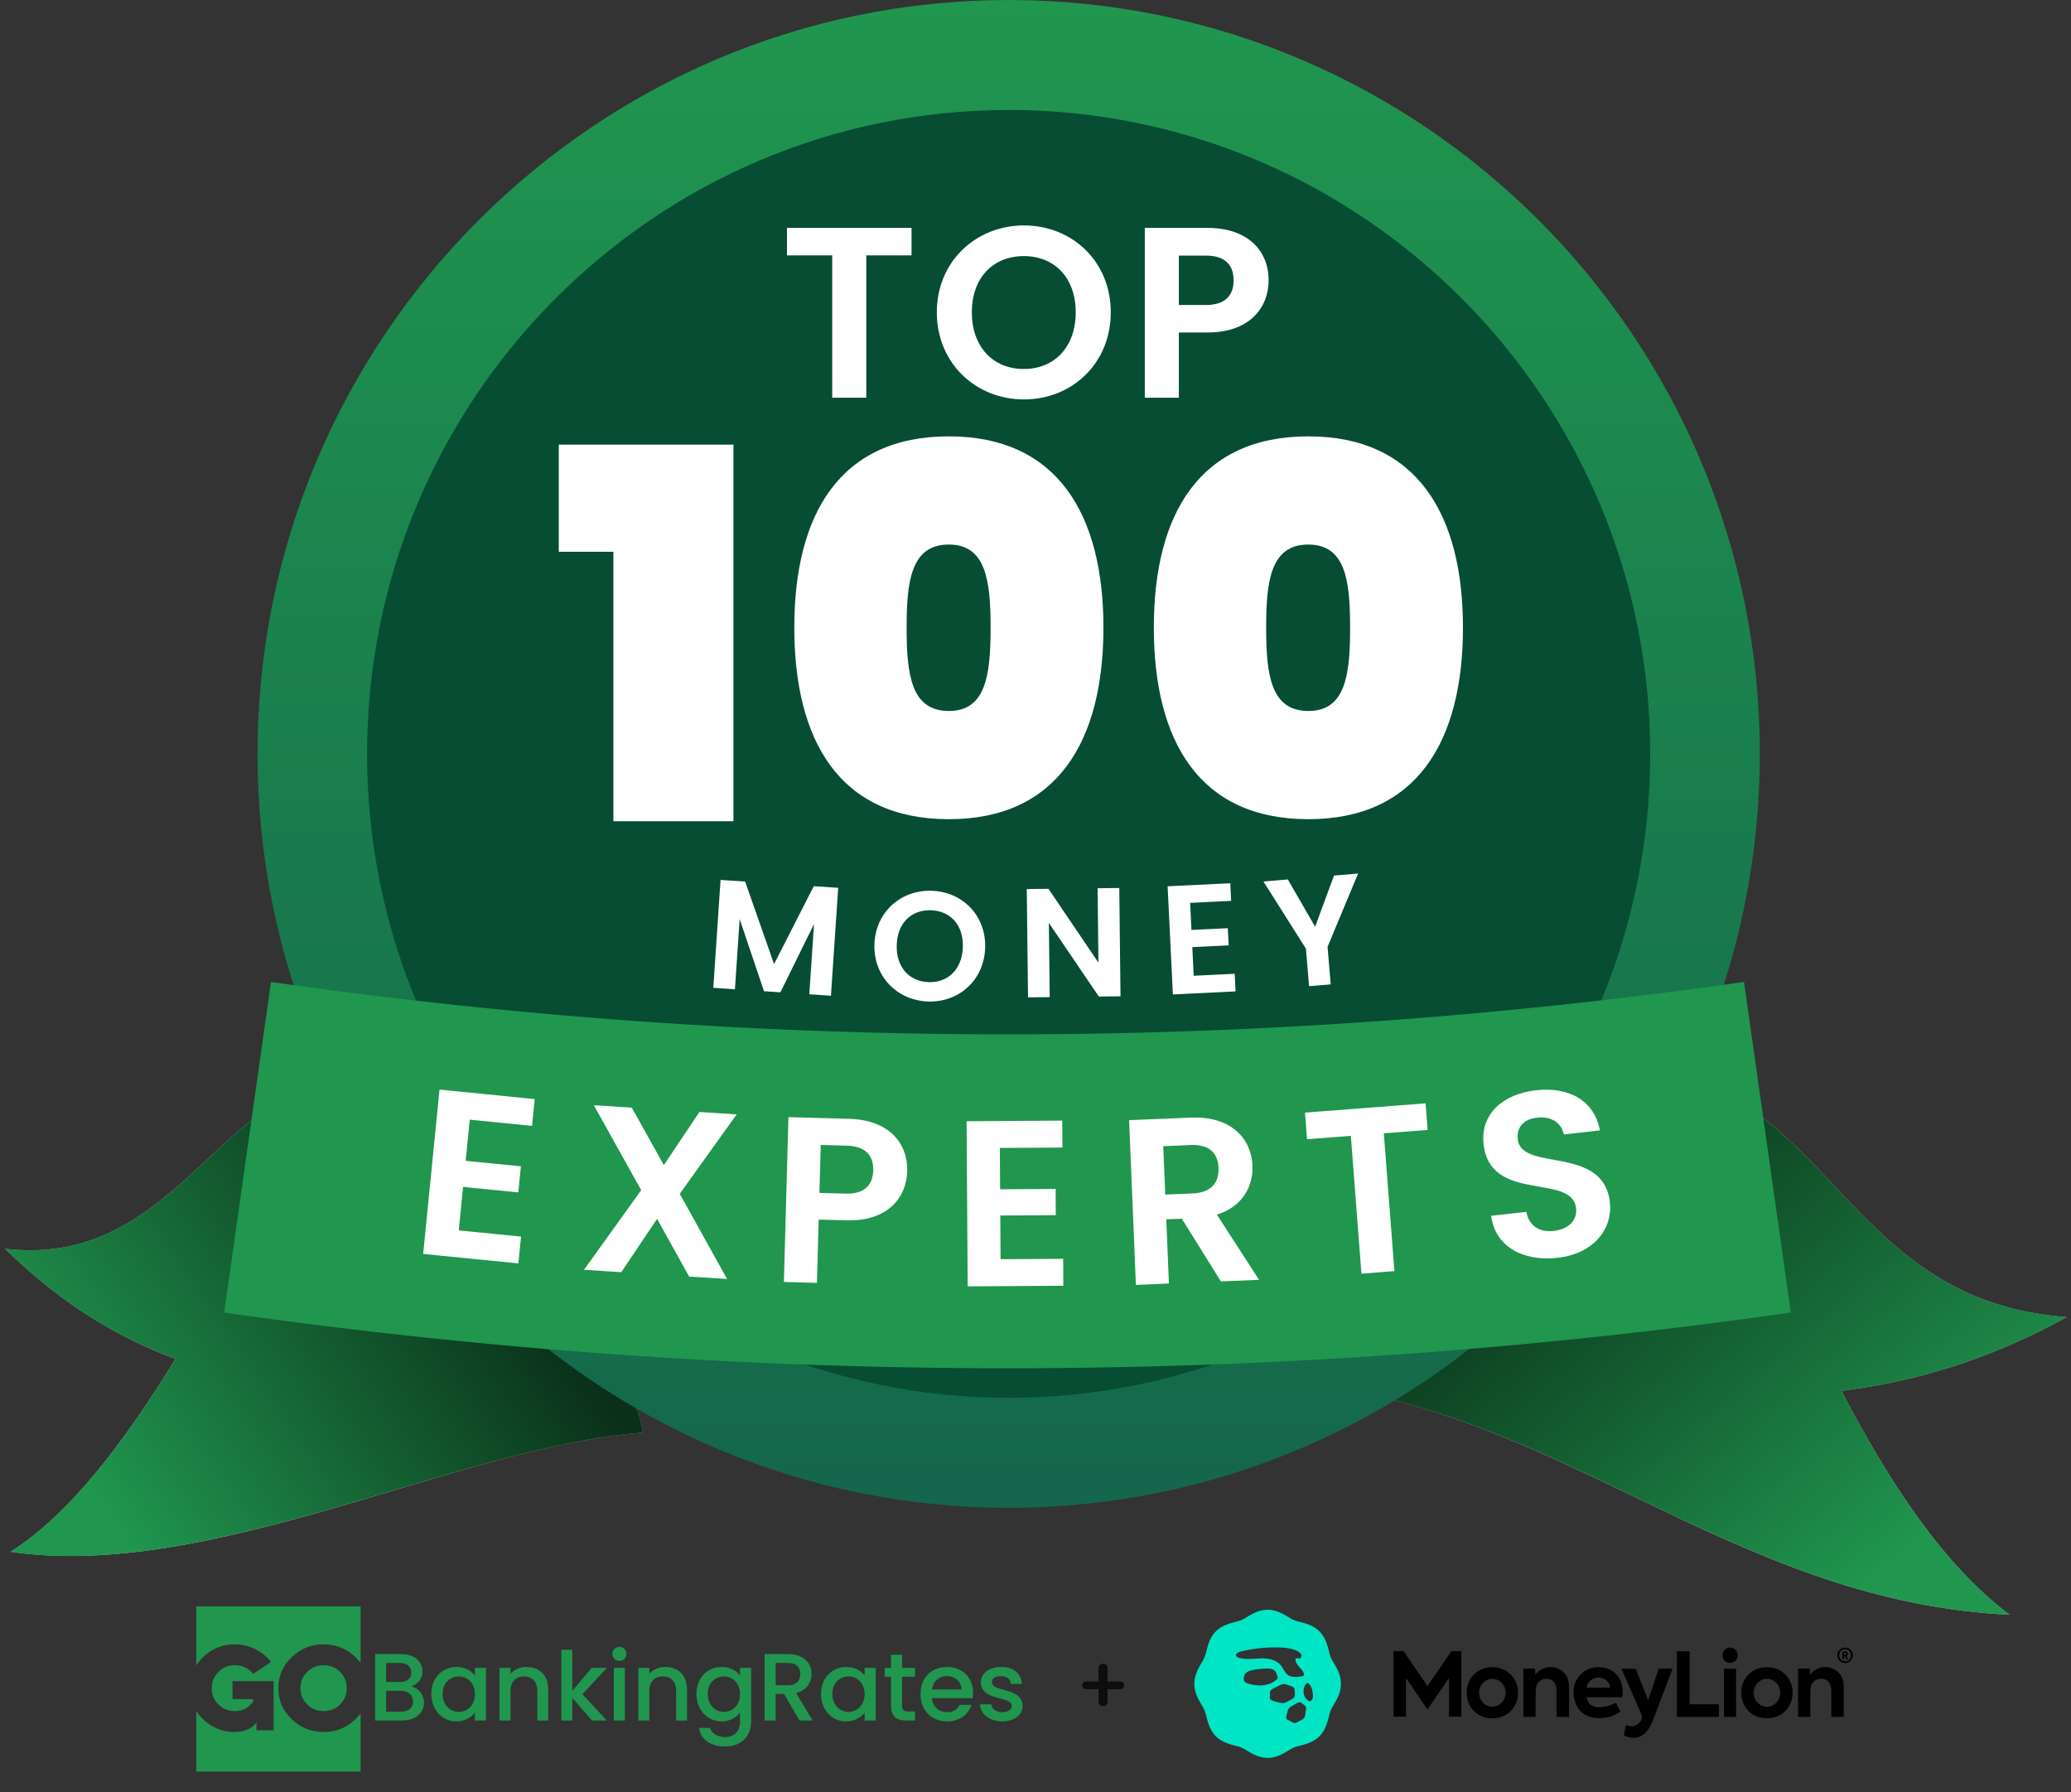 <svg xmlns="http://www.w3.org/2000/svg" width="401" height="347" fill="none" viewBox="0 0 401 347"><rect x="0" y="0" width="401" height="347" fill="#333333" stroke="none"/><g clip-path="url(#a)"><path fill="url(#b)" d="M400.197 254.998c-45.622-3.286-45.463-49.193-90.052-48.998-3.917 16.429-39.344 48.455-43.407 64.317 42.806 9.88 74.262 39.983 122.401 42.321-12.788-9.587-23.196-25.373-32.609-43.366 13.637-1.73 27.939-5.609 43.674-14.274z"/><path fill="url(#c)" d="M400.197 254.998c-45.622-3.286-45.463-49.193-90.052-48.998-3.917 16.429-39.344 48.455-43.407 64.317 42.806 9.88 74.262 39.983 122.401 42.321-12.788-9.587-23.196-25.373-32.609-43.366 13.637-1.73 27.939-5.609 43.674-14.274z"/><path fill="url(#d)" d="M.96 241.765c36.959 4.34 43.023-40.956 78.686-33.355.92 16.852 43.675 52.648 44.788 68.965-35.595 2.631-83.55 28.758-122.397 23.066 11.529-7.329 21.988-21.166 31.949-37.345-10.681-3.972-21.606-10.173-33.032-21.333z"/><path fill="url(#e)" d="M.96 241.765c36.959 4.34 43.023-40.956 78.686-33.355.92 16.852 43.675 52.648 44.788 68.965-35.595 2.631-83.55 28.758-122.397 23.066 11.529-7.329 21.988-21.166 31.949-37.345-10.681-3.972-21.606-10.173-33.032-21.333z"/><mask id="f" width="319" height="320" x="36" y="-14" maskUnits="userSpaceOnUse" style="mask-type:luminance"><path fill="#fff" d="M354.647-13.505H36.133v318.522h318.514z"/></mask><g mask="url(#f)"><path fill="#064D34" d="M195.825 274.259c69.71 0 126.221-56.744 126.221-126.741s-56.511-126.74-126.221-126.74S69.603 77.52 69.603 147.517s56.512 126.741 126.222 126.741"/><path fill="url(#g)" d="M195.298 0C115.111 0 49.865 65.47 49.865 145.956c0 80.487 65.246 145.964 145.441 145.964 80.194 0 145.44-65.477 145.44-145.964S275.5 0 195.298 0m0 270.627c-68.491 0-124.224-55.929-124.224-124.671S126.807 21.292 195.298 21.292s124.223 55.922 124.223 124.664-55.724 124.671-124.223 124.671"/></g><path fill="#20964F" d="M346.753 254.119a1071.4 1071.4 0 0 1-303.347 0l9.067-64.008a1007.2 1007.2 0 0 0 285.213 0z"/><path fill="#fff" d="m103.534 212.787-.516 5.188-12.06-1.199-.792 7.965 10.695 1.063-.502 5.052-10.695-1.064-.837 8.42 12.06 1.199-.516 5.188-18.432-1.832 3.163-31.812zM133.434 247.15l-6.204-11.168-6.941 10.324-7.212-.462 11.072-15.422-9.165-16.445 7.348.472 6.207 11.122 6.893-10.282 7.211.462-11.023 15.379 9.162 16.491zM158.661 230.956l5.075.14c3.611.099 5.261-1.64 5.339-4.474.08-2.926-1.472-4.708-5.084-4.807l-5.074-.14zm16.997-4.153c-.133 4.846-3.561 9.693-11.79 9.466l-5.349-.147-.338 12.252-6.4-.176.879-31.911 11.749.324c7.681.211 11.401 4.66 11.249 10.192M205.681 216.96l.034 5.213-12.12.079.053 8.004 10.747-.07.033 5.076-10.747.07.055 8.461 12.12-.079.034 5.214-18.523.121-.209-31.969zM235.937 226.091c-.117-2.833-1.79-4.55-5.354-4.402l-5.346.22.386 9.368 5.347-.221c3.564-.147 5.086-2.086 4.967-4.965m-17.317-9.218 11.973-.495c7.677-.317 11.698 3.958 11.919 9.304.16 3.884-1.825 7.903-6.887 9.485l8.166 12.617-7.403.306-7.551-12.139-3.016.124.514 12.43-6.398.264zM253.078 220.564l-.396-5.153 23.348-1.792.396 5.153-8.482.651 2.048 26.676-6.384.491-2.048-26.677zM311.715 232.768c.559 4.999-2.936 9.947-10.163 10.756-6.591.738-12.068-2.146-12.831-8.136l6.818-.763c.467 2.525 2.337 4.018 5.291 3.688 3-.336 4.594-2.126 4.34-4.398-.769-6.863-16.668-.895-17.91-12.399-.641-5.727 3.608-9.701 10.153-10.434 6.5-.727 11.325 2.092 12.376 7.773l-7 .784c-.37-2.076-2.235-3.524-4.967-3.264-2.51.189-4.237 1.625-3.947 4.216.713 6.363 16.588.996 17.84 12.177M118.77 159v-52.174h-10.574v-20.75h33.818V159zm35.028-37.509c0-21.847 8.779-37.01 29.928-37.01 21.049 0 29.927 15.163 29.927 37.01 0 21.947-8.878 37.11-29.927 37.11-21.149 0-29.928-15.163-29.928-37.11m38.008 0c0-9.078-.898-16.061-8.08-16.061-7.283 0-8.181 6.983-8.181 16.061 0 9.178.898 16.161 8.181 16.161 7.182 0 8.08-6.983 8.08-16.161m31.606 0c0-21.847 8.778-37.01 29.927-37.01 21.049 0 29.928 15.163 29.928 37.01 0 21.947-8.879 37.11-29.928 37.11-21.149 0-29.927-15.163-29.927-37.11m38.008 0c0-9.078-.898-16.061-8.081-16.061-7.282 0-8.18 6.983-8.18 16.061 0 9.178.898 16.161 8.18 16.161 7.183 0 8.081-6.983 8.081-16.161M152.379 49.442v-5.323h24.119v5.323h-8.762V77h-6.595V49.442zm62.694 11.023c0 9.893-7.49 16.865-16.818 16.865-9.28 0-16.864-6.972-16.864-16.865 0-9.846 7.584-16.818 16.864-16.818 9.375 0 16.818 6.973 16.818 16.818m-26.899 0c0 6.69 4.099 10.976 10.081 10.976 5.936 0 10.034-4.287 10.034-10.976s-4.098-10.882-10.034-10.882c-5.982 0-10.081 4.193-10.081 10.882m40.083-1.413h5.229c3.722 0 5.37-1.837 5.37-4.758 0-3.015-1.648-4.805-5.37-4.805h-5.229zm17.383-4.758c0 4.993-3.392 10.081-11.871 10.081h-5.512V77h-6.595V44.119h12.107c7.914 0 11.871 4.475 11.871 10.175M138.114 191.248l1.405-20.893 4.759.32 5.6 15.982 7.69-15.088 4.73.318-1.406 20.893-4.19-.282.914-13.589-6.512 13.212-3.172-.213-4.714-13.968-.914 13.589zM190.751 183.506c-.201 6.297-5.111 10.582-11.048 10.391-5.907-.189-10.592-4.781-10.391-11.078.201-6.267 5.171-10.55 11.077-10.361 5.967.192 10.563 4.781 10.362 11.048m-17.121-.548c-.136 4.257 2.385 7.069 6.193 7.191 3.778.121 6.474-2.524 6.61-6.781.137-4.258-2.386-7.01-6.164-7.131-3.809-.122-6.503 2.463-6.639 6.721M212.521 171.97l4.2-.048.239 20.969-4.199.048-9.674-14.26.164 14.369-4.199.048-.24-20.969 4.199-.048 9.675 14.29zM238.214 171.001l.167 3.415-7.94.388.256 5.244 7.041-.344.163 3.326-7.042.344.271 5.543 7.94-.387.167 3.416-12.136.592-1.022-20.945zM252.864 183.671l-8.228-13.006 4.723-.397 5.286 9.159 3.652-9.91 4.664-.392-5.912 14.195.61 7.264-4.185.352z"/></g><path fill="#000" d="M311.89 323.333c-1.758-.942-4.241-.673-5.636.662-1.605 1.536-1.927 3.451-1.272 5.495.656 2.051 2.226 3.002 4.291 3.142 1.625.11 3.114-.308 4.507-1.277l-.924-1.669c-3.017 1.46-5.366 1.005-5.633-1.075h6.809s.092-.228.121-.466c.248-2.022-.64-3.943-2.263-4.812m-4.673 3.417c.144-1.155 1.115-1.953 2.349-1.947 1.18.006 2.085.799 2.2 1.947zM288.968 322.778c-2.868.006-4.978 2.091-4.983 4.923-.004 2.873 2.11 4.987 4.99 4.988 2.848 0 4.973-2.152 4.961-5.025-.011-2.773-2.165-4.891-4.968-4.886m.006 7.65c-1.456.018-2.595-1.197-2.578-2.754.015-1.477 1.147-2.633 2.573-2.63 1.409.002 2.558 1.192 2.563 2.654.004 1.509-1.12 2.71-2.557 2.729zM342.168 322.778c-2.869-.012-5.001 2.067-5.016 4.889-.015 2.884 2.08 5.008 4.956 5.022 2.858.014 4.976-2.103 4.995-4.991.02-2.762-2.133-4.907-4.935-4.92m-.078 7.65c-1.444-.022-2.541-1.211-2.53-2.741.013-1.479 1.137-2.639 2.563-2.642 1.432-.003 2.592 1.215 2.572 2.705-.019 1.506-1.181 2.702-2.605 2.679zM354.693 322.994c-1.443-.542-2.969-.152-4 .98-.056.062-.131.105-.225.178-.02-.403-.035-.742-.051-1.092h-2.265v9.342h2.368v-.773c.007-1.542-.025-3.087.036-4.627.047-1.205.969-2.004 2.136-1.978 1.099.025 1.807.774 1.877 1.997.015.246.018.492.018.74v4.638h2.403c0-2.08.056-4.117-.018-6.148-.058-1.536-.797-2.702-2.279-3.258zM301.503 322.994c-1.444-.542-2.97-.152-4.001.98-.055.062-.131.105-.225.178l-.051-1.092h-2.265v9.342h2.369v-.773c.006-1.542-.025-3.087.035-4.627.047-1.205.969-2.004 2.135-1.978 1.099.025 1.807.774 1.878 1.997q.02.368.018.74v4.638h2.403c0-2.08.057-4.117-.018-6.148-.058-1.536-.796-2.702-2.278-3.258zM327.147 319.709h-2.462v12.698h8.149v-2.447h-5.687zM336.152 323.07h-2.344v9.342h2.344zM334.992 318.986c-.859.005-1.511.675-1.483 1.526.026.837.669 1.456 1.503 1.443.84-.011 1.44-.635 1.439-1.495 0-.848-.625-1.48-1.459-1.474M276.396 326.441l-4.627-6.771h-1.939v12.679h2.4v-7.482l4.166 6.097 4.166-6.097v7.482h2.4V319.67h-1.94z"/><path fill="#000" d="M319.122 329.136s-1.508-3.818-2.402-6.065h-2.766c.993 2.278 3.501 8.01 3.732 8.54.117.27.236.55.239.844.001.294-.115.579-.279.821-.599.887-1.888 1.205-2.821.696l-.404 1.997c.96.541 2.169.664 3.171.208.74-.338 1.325-.959 1.757-1.657.432-.697.726-1.471 1.014-2.24.922-2.441 2.782-7.345 3.49-9.209h-2.683l-2.046 6.065zM357.253 318.999c-.836 0-1.503.658-1.503 1.479a1.5 1.5 0 0 0 1.503 1.498c.836 0 1.495-.658 1.495-1.498s-.649-1.479-1.495-1.479m.01 2.661c-.658 0-1.139-.524-1.139-1.182s.481-1.181 1.131-1.181 1.12.532 1.12 1.191c0 .66-.472 1.173-1.112 1.173z"/><path fill="#000" d="M357.529 320.61a.43.43 0 0 0 .184-.13.45.45 0 0 0 .089-.28.451.451 0 0 0-.127-.328.4.4 0 0 0-.149-.099.5.5 0 0 0-.194-.035h-.572v1.496h.286v-.575h.167l.302.575h.322l-.333-.614q.013-.007.024-.011zm-.24-.207h-.241v-.405h.241q.105 0 .167.056.06.055.061.149a.18.18 0 0 1-.061.145.24.24 0 0 1-.167.056z"/><path fill="#00E5C4" fill-rule="evenodd" d="M241.452 313.067c-.392.235-.763.458-1.068.585-.334.14-.77.255-1.233.378-1.163.308-2.611.69-3.741 1.833-1.13 1.141-1.509 2.602-1.813 3.777-.12.467-.235.908-.374 1.246-.126.306-.345.68-.578 1.075-.621 1.057-1.393 2.367-1.393 4.039s.772 2.982 1.391 4.036c.234.396.454.772.58 1.078.139.338.252.779.374 1.246.305 1.175.683 2.636 1.813 3.779 1.13 1.141 2.578 1.523 3.74 1.831.465.123.901.238 1.234.378.305.127.675.35 1.068.585 1.043.626 2.343 1.406 3.998 1.406 1.654 0 2.953-.78 3.998-1.406.394-.236.764-.459 1.066-.585.334-.14.769-.255 1.231-.377 1.168-.308 2.614-.69 3.744-1.831s1.509-2.602 1.814-3.777c.121-.468.236-.909.374-1.246.127-.308.346-.682.579-1.078.62-1.054 1.391-2.366 1.391-4.038 0-1.671-.771-2.982-1.389-4.034-.235-.398-.454-.773-.581-1.08-.138-.337-.253-.778-.374-1.246-.305-1.176-.684-2.637-1.814-3.778-1.13-1.143-2.576-1.525-3.74-1.832-.462-.121-.899-.238-1.233-.378-.305-.127-.675-.35-1.068-.585-1.044-.626-2.344-1.404-3.998-1.404s-2.952.778-3.998 1.404zm-1.412 7.941c-.19-.048-.386-.111-.533-.244-.608-.55.387-.932.804-1.035 2.085-.509 4.231-.744 6.375-.774 1.165-.015 2.341.031 3.472.312.51.126 1.017.306 1.424.64.199.164.376.377.409.633s-.135.546-.389.57c-.086.008-.174-.013-.262-.032-.137-.033-.271-.063-.381.012-.14.095-.141.301-.101.466.233.964 1.301 1.522 1.595 2.469.039.124.058.273-.023.373-.068.083-.181.107-.286.125-.487.084-.978.167-1.472.147s-.997-.153-1.386-.462c-.566-.451-.807-1.196-1.26-1.763-.488-.611-1.207-.989-1.966-1.184a5 5 0 0 0-.453-.094c-.919-.148-1.857-.074-2.788-.019a20 20 0 0 1-1.11.039c-.563 0-1.124-.042-1.669-.179m1.709 4.968c-.267-.074-.547-.168-.728-.381-.353-.418-.198-1.194.129-1.582.365-.434.988-.592 1.516-.698.94-.186 1.899-.27 2.857-.252.395.008.813.042 1.136.274.374.269.534.742.672 1.185.025.081.051.165.055.247a.4.4 0 0 1-.011.131c-.03.119-.122.211-.211.294-.708.642-1.647.992-2.593 1.087q-.299.03-.596.03c-.751 0-1.502-.133-2.226-.336zm11.8 3.412a.35.35 0 0 1-.152-.073c-.259-.183-.508-.393-.676-.665-.484-.784-.44-2.136.286-2.744a.3.3 0 0 1 .135-.073c.073-.009.143.034.201.08.544.427.736 1.164.842 1.851.033.221.062.447.05.669a1.5 1.5 0 0 1-.028.22c-.058.291-.227.577-.495.701a.3.3 0 0 1-.135.037q-.013 0-.027-.002zm-5.157.335a2.5 2.5 0 0 1-.562-.061 20 20 0 0 1-1.247-.334 2 2 0 0 1-.508-.242c-.155-.101-.22-.269-.206-.461.01-.143.015-.286.024-.435 0-.135.004-.278 0-.42a.64.64 0 0 1 .193-.51c.149-.137.312-.269.488-.365.432-.234.875-.447 1.316-.664.39-.192.796-.232 1.213-.092q.486.16.968.336c.383.138.614.396.624.824q.007.372.022.744c.018.422-.185.716-.535.915-.344.193-.694.374-1.043.56a1.6 1.6 0 0 1-.74.206h-.006zm1.874 3.739c-.299-.15-.591-.318-.886-.475-.294-.155-.406-.399-.322-.719q.145-.555.3-1.108c.09-.32.297-.555.571-.722q.651-.39 1.321-.752c.275-.15.553-.152.814.055q.246.194.501.378c.284.206.36.498.32.826a26 26 0 0 1-.17 1.146c-.059.352-.236.63-.547.808q-.472.269-.944.531a1.5 1.5 0 0 1-.554.172c-.135-.045-.278-.074-.405-.139z" clip-rule="evenodd"/><path fill="#20964F" d="M79.967 329.422c0 1.24-.88 1.962-2.32 1.962h-2.88v-4.016h2.805c1.422 0 2.395.778 2.395 2.054m-.337-5.607c0 1.185-.842 1.832-2.226 1.832h-2.638v-3.682h2.638c1.384 0 2.226.685 2.226 1.85m2.47 5.829c0-1.535-1.123-2.905-2.507-3.145 1.253-.445 2.207-1.388 2.207-2.943 0-1.813-1.459-3.312-4.209-3.312h-4.957v12.861h5.2c2.657 0 4.266-1.499 4.266-3.461M83.52 327.961c0 3.145 2.15 5.31 4.826 5.31 1.72 0 2.956-.814 3.61-1.683v1.517h2.152v-10.196h-2.152v1.48c-.636-.833-1.833-1.647-3.573-1.647-2.712 0-4.864 2.073-4.864 5.219m8.436.037c0 2.202-1.515 3.441-3.124 3.441-1.59 0-3.124-1.276-3.124-3.478s1.534-3.387 3.124-3.387c1.609 0 3.124 1.24 3.124 3.424M104.036 333.105h2.114v-6.014c0-2.85-1.814-4.349-4.228-4.349-1.234 0-2.376.5-3.068 1.332v-1.165h-2.132v10.196h2.132v-5.7c0-1.869 1.03-2.831 2.601-2.831 1.552 0 2.581.962 2.581 2.831zM108.684 333.105h2.132v-4.386l3.817 4.386h2.88l-4.751-5.089 4.751-5.107h-2.955l-3.742 4.459v-7.957h-2.132zM118.855 333.105h2.133v-10.196h-2.133zm1.085-11.547c.748 0 1.347-.592 1.347-1.351s-.599-1.351-1.347-1.351c-.767 0-1.366.592-1.366 1.351s.599 1.351 1.366 1.351M130.915 333.105h2.114v-6.014c0-2.85-1.814-4.349-4.228-4.349-1.234 0-2.376.5-3.068 1.332v-1.165h-2.132v10.196h2.132v-5.7c0-1.869 1.029-2.831 2.601-2.831 1.552 0 2.581.962 2.581 2.831zM134.852 327.961c0 3.145 2.151 5.31 4.864 5.31 1.683 0 2.918-.832 3.573-1.702v1.702c0 2.036-1.235 3.035-2.881 3.035-1.478 0-2.619-.721-2.937-1.776h-2.114c.262 2.257 2.301 3.608 5.051 3.608 3.217 0 5.032-2.091 5.032-4.867v-10.362h-2.151v1.48c-.636-.87-1.89-1.647-3.573-1.647-2.713 0-4.864 2.073-4.864 5.219m8.437.037c0 2.202-1.516 3.441-3.125 3.441-1.59 0-3.124-1.276-3.124-3.478s1.534-3.387 3.124-3.387c1.609 0 3.125 1.24 3.125 3.424M154.957 324.093c0 1.277-.748 2.184-2.413 2.184h-2.357v-4.312h2.357c1.665 0 2.413.833 2.413 2.128m-6.903-3.849v12.861h2.133v-5.144h1.627l2.994 5.144h2.544l-3.218-5.33c2.189-.536 3.012-2.165 3.012-3.682 0-2.091-1.515-3.849-4.602-3.849zM158.976 327.961c0 3.145 2.152 5.31 4.827 5.31 1.721 0 2.956-.814 3.61-1.683v1.517h2.152v-10.196h-2.152v1.48c-.636-.833-1.833-1.647-3.573-1.647-2.712 0-4.864 2.073-4.864 5.219m8.437.037c0 2.202-1.515 3.441-3.124 3.441-1.59 0-3.124-1.276-3.124-3.478s1.534-3.387 3.124-3.387c1.609 0 3.124 1.24 3.124 3.424M172.516 330.274c0 2.072 1.141 2.831 2.974 2.831h1.684v-1.758h-1.31c-.898 0-1.197-.315-1.197-1.073v-5.644h2.507v-1.721h-2.507v-2.536h-2.151v2.536H171.3v1.721h1.216zM183.292 324.519c1.59 0 2.844.999 2.881 2.572h-5.705c.224-1.61 1.384-2.572 2.824-2.572m4.827 5.551h-2.301c-.393.796-1.123 1.425-2.432 1.425-1.572 0-2.788-1.018-2.937-2.702h7.876c.056-.351.075-.684.075-1.036 0-2.998-2.077-5.015-5.014-5.015-3.049 0-5.145 2.054-5.145 5.256 0 3.201 2.189 5.273 5.145 5.273 2.525 0 4.153-1.424 4.733-3.201M198 330.255c-.112-3.682-5.93-2.535-5.93-4.589 0-.685.598-1.147 1.74-1.147 1.159 0 1.852.61 1.926 1.498h2.133c-.112-2.035-1.646-3.275-3.985-3.275-2.432 0-3.966 1.314-3.966 2.942 0 3.738 5.987 2.591 5.987 4.59 0 .703-.655 1.221-1.89 1.221-1.178 0-1.983-.685-2.058-1.517h-2.207c.093 1.85 1.833 3.293 4.303 3.293 2.432 0 3.947-1.295 3.947-3.016M69.826 321.982a9.5 9.5 0 0 0-.99-1.13c-1.713-1.655-3.766-2.492-6.178-2.492-2.39 0-4.443.837-6.178 2.492-1.735 1.675-2.581 3.664-2.582 5.988 0 2.345.846 4.334 2.581 5.988 1.736 1.675 3.788 2.492 6.18 2.492 2.411 0 4.464-.817 6.178-2.492q.553-.537.99-1.121V343H38v-11.733q.538.826 1.309 1.561c1.714 1.675 3.766 2.492 6.178 2.492.867 0 1.671-.146 2.433-.481.762-.314 1.333-.775 1.735-1.361v1.528h3.322v-9.527h-7.955v3.476h3.999v.46c-.868 1.256-2.053 1.864-3.534 1.864-1.27 0-2.328-.419-3.195-1.299-.867-.858-1.291-1.905-1.291-3.14 0-1.215.424-2.261 1.291-3.141.867-.858 1.926-1.298 3.195-1.298 1.439 0 2.624.566 3.533 1.675l3.45-2.304c-.804-1.046-1.82-1.863-3.047-2.491a8.8 8.8 0 0 0-3.936-.921c-2.412 0-4.465.838-6.178 2.492A9 9 0 0 0 38 322.425V311h31.826zm-7.168.419c1.27 0 2.327.44 3.195 1.298.846.859 1.29 1.906 1.29 3.141 0 1.256-.444 2.303-1.29 3.162-.868.858-1.925 1.277-3.195 1.277-1.248 0-2.306-.419-3.174-1.299-.888-.858-1.312-1.905-1.312-3.14 0-1.215.424-2.261 1.312-3.141.868-.858 1.926-1.298 3.174-1.298"/><path fill="#0D0D0D" d="M210.306 327.048a.77.77 0 0 1-.548-.21.8.8 0 0 1-.21-.564q0-.322.21-.516.225-.21.548-.21h6.596q.323 0 .533.21.225.21.225.548a.73.73 0 0 1-.225.532.72.72 0 0 1-.533.21zm3.274 3.258a.9.9 0 0 1-.629-.242.85.85 0 0 1-.242-.629v-6.467q0-.372.258-.613a.9.9 0 0 1 .629-.242q.387 0 .613.242a.83.83 0 0 1 .242.613v6.467a.85.85 0 0 1-.242.629.85.85 0 0 1-.629.242"/><defs><linearGradient id="b" x1="400.08" x2="273.876" y1="253.843" y2="266.564" gradientUnits="userSpaceOnUse"><stop stop-color="#969799"/><stop offset=".31" stop-color="#C0C1C3"/><stop offset=".41" stop-color="#CFD0D2"/><stop offset=".6" stop-color="#E7E7E8"/><stop offset=".72" stop-color="#F0F0F1"/><stop offset=".79" stop-color="#ECECED"/><stop offset=".87" stop-color="#E0E1E2"/><stop offset=".92" stop-color="#D3D4D5"/><stop offset=".95" stop-color="#CFD0D1"/><stop offset=".97" stop-color="#C3C5C6"/><stop offset=".99" stop-color="#B0B2B3"/><stop offset="1" stop-color="#ABADAE"/></linearGradient><linearGradient id="c" x1="380.059" x2="311.626" y1="290.807" y2="210.852" gradientUnits="userSpaceOnUse"><stop stop-color="#20964F"/><stop offset="1" stop-color="#0A3019"/></linearGradient><linearGradient id="d" x1="1.209" x2="102.931" y1="240.646" y2="263.264" gradientUnits="userSpaceOnUse"><stop stop-color="#969799"/><stop offset=".31" stop-color="#C0C1C3"/><stop offset=".41" stop-color="#CFD0D2"/><stop offset=".6" stop-color="#E7E7E8"/><stop offset=".72" stop-color="#F0F0F1"/><stop offset=".79" stop-color="#ECECED"/><stop offset=".87" stop-color="#E0E1E2"/><stop offset=".92" stop-color="#D3D4D5"/><stop offset=".95" stop-color="#CFD0D1"/><stop offset=".97" stop-color="#C3C5C6"/><stop offset=".99" stop-color="#B0B2B3"/><stop offset="1" stop-color="#ABADAE"/></linearGradient><linearGradient id="e" x1="12.249" x2="88.499" y1="280.422" y2="228.717" gradientUnits="userSpaceOnUse"><stop stop-color="#20964F"/><stop offset="1" stop-color="#0A3019"/></linearGradient><linearGradient id="g" x1="195.306" x2="195.306" y1="0" y2="291.92" gradientUnits="userSpaceOnUse"><stop stop-color="#20964F"/><stop offset="1" stop-color="#14664C"/></linearGradient><clipPath id="a"><path fill="#fff" d="M0 0h401v312.697H0z"/></clipPath></defs></svg>